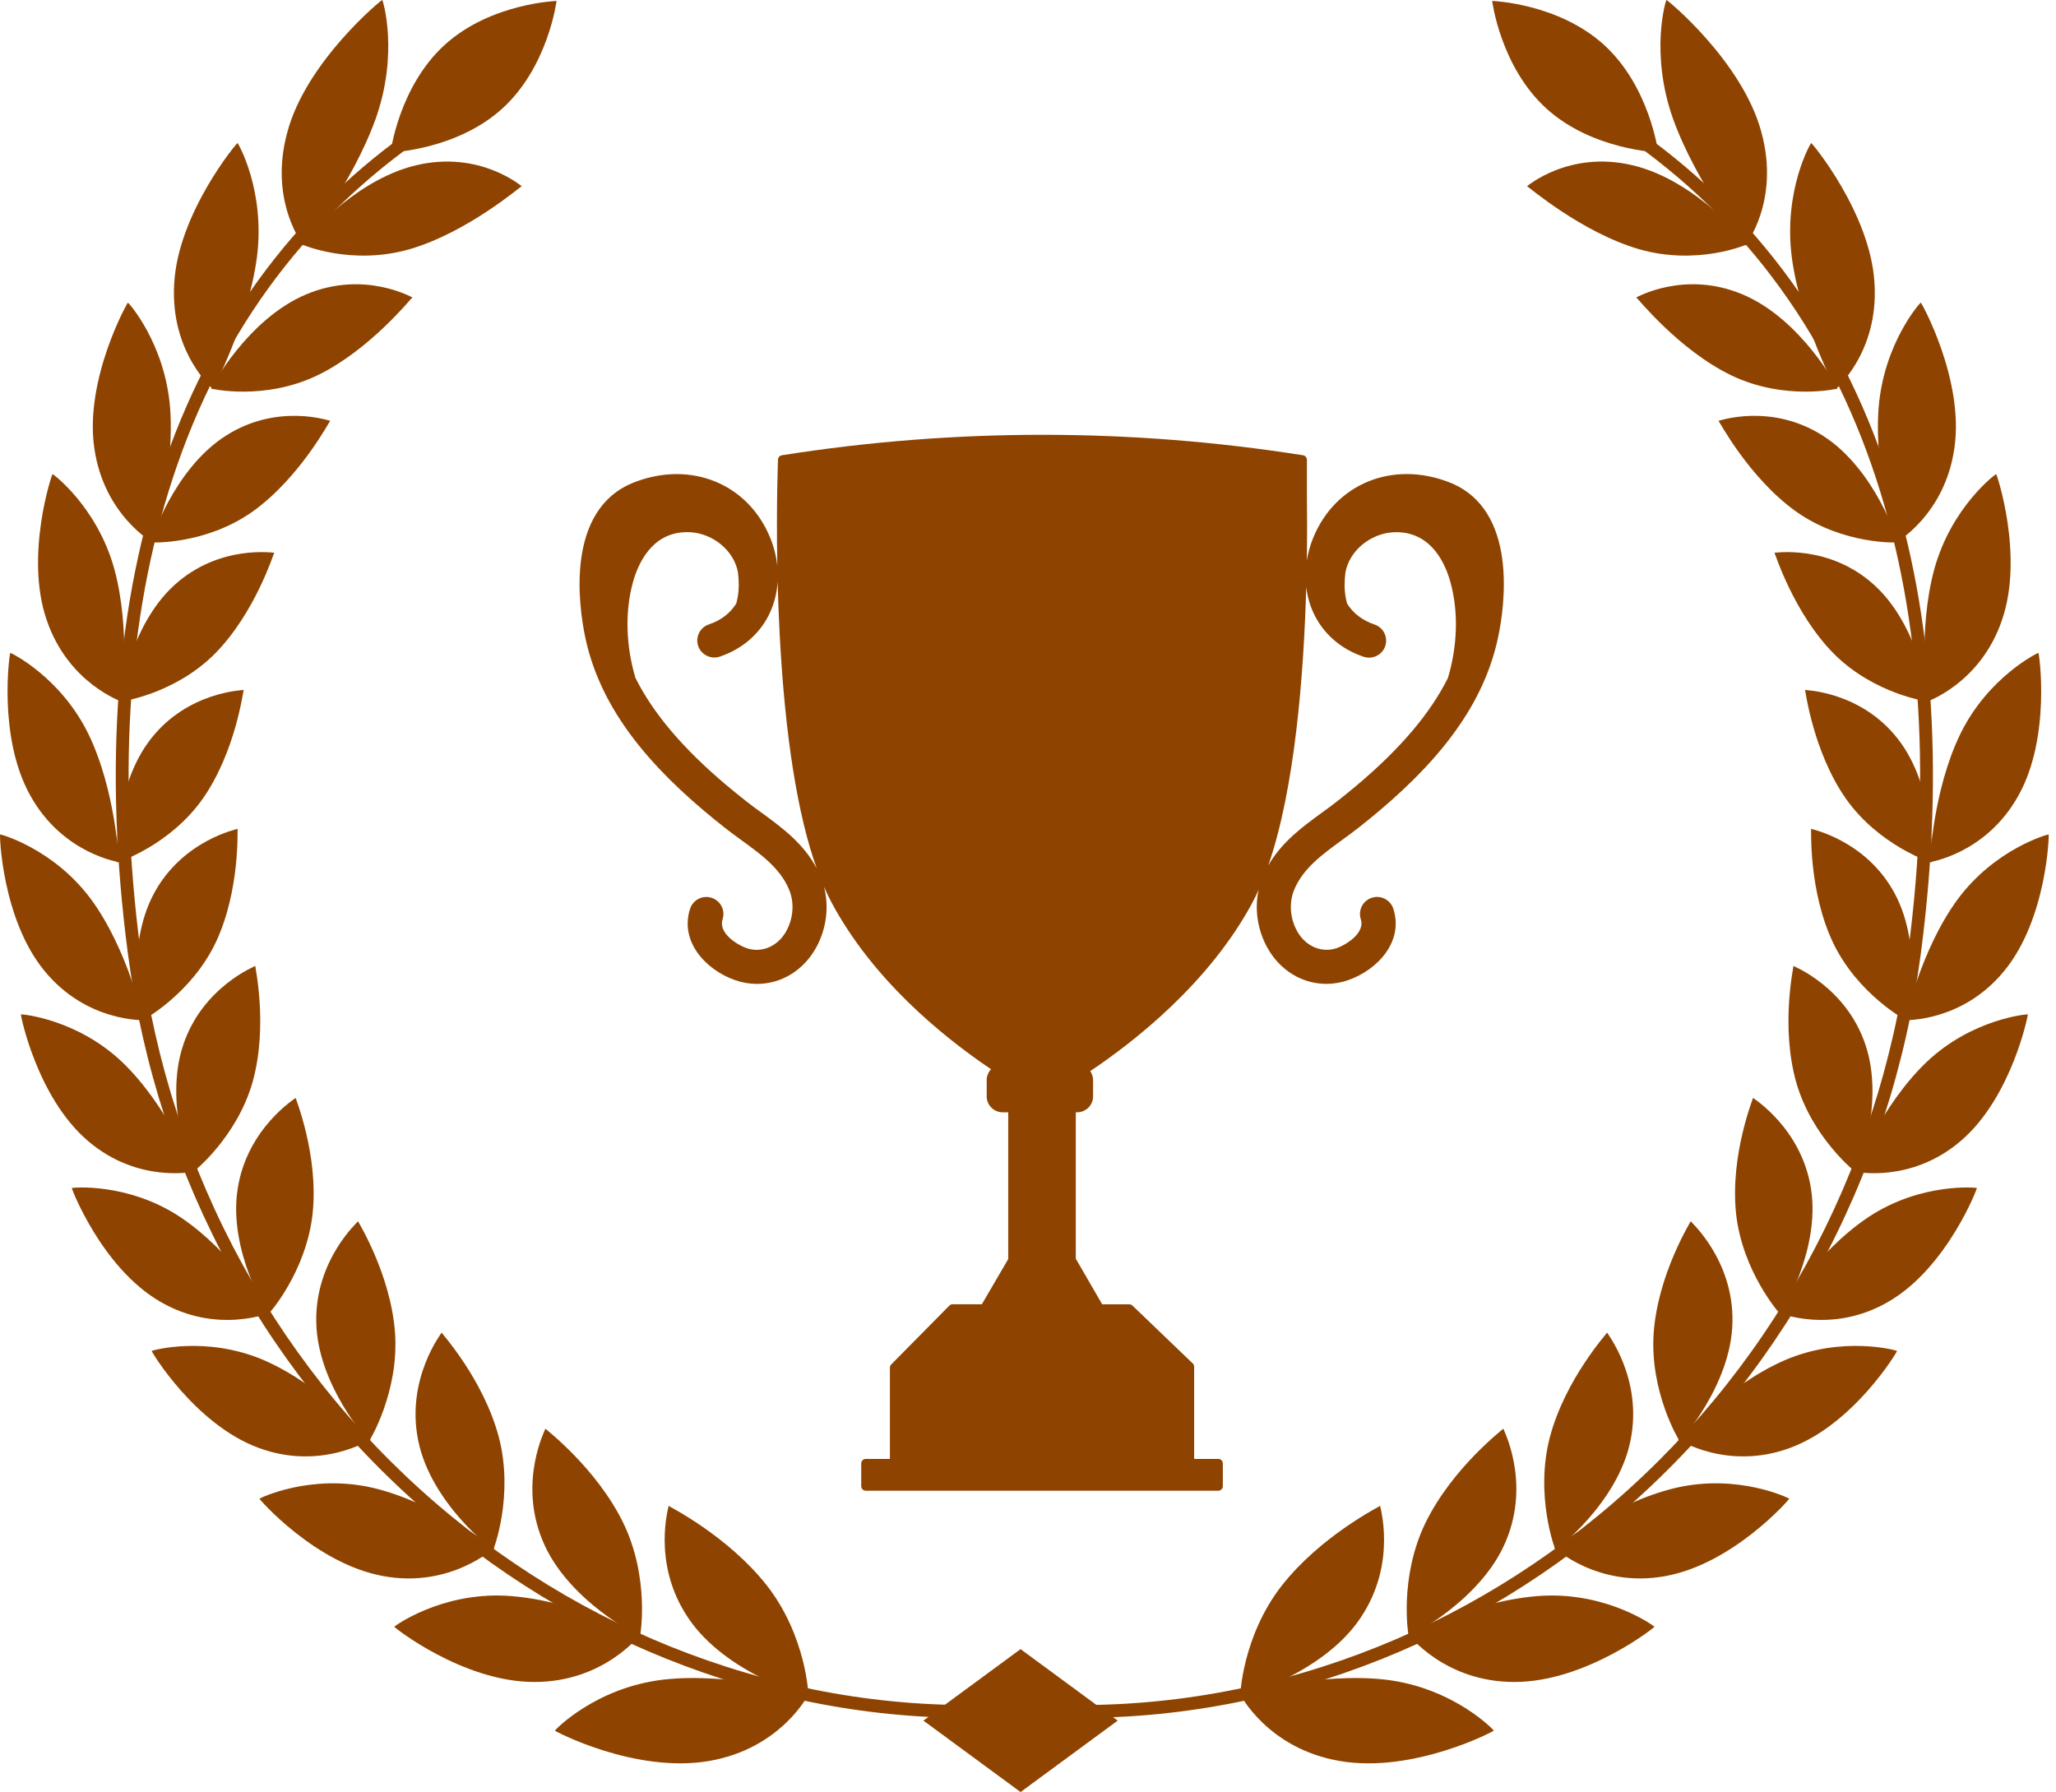 <svg width="148" height="129" viewBox="0 0 148 129" fill="none" xmlns="http://www.w3.org/2000/svg">
<g clip-path="url(#clip0_4630_12217)">
<path d="M104.309 34.712C100.242 33.138 96.133 34.813 94.537 38.696C94.315 39.237 94.16 39.795 94.071 40.351C94.101 38.536 94.095 36.934 94.077 35.687V33.096C94.077 32.935 93.958 32.799 93.798 32.772C81.353 30.808 68.729 30.808 56.281 32.772C56.127 32.796 56.011 32.927 56.005 33.084C56.002 33.126 55.874 36.322 55.954 40.743C55.883 40.057 55.711 39.368 55.437 38.699C53.845 34.816 49.733 33.141 45.666 34.715C40.627 36.664 41.679 43.726 42.122 45.844C43.043 50.247 45.773 54.234 50.714 58.396C51.177 58.785 51.655 59.175 52.175 59.585C52.556 59.885 52.945 60.17 53.375 60.482C54.81 61.525 56.168 62.511 56.804 64.044C57.19 64.971 57.116 66.082 56.605 67.018C56.002 68.126 54.819 68.631 53.729 68.248C53.057 68.01 51.691 67.16 52.015 66.171C52.116 65.859 52.092 65.529 51.941 65.238C51.792 64.947 51.536 64.73 51.227 64.629C50.916 64.528 50.586 64.552 50.292 64.701C49.998 64.849 49.778 65.102 49.677 65.414C48.913 67.746 50.773 69.805 52.909 70.553C53.423 70.734 53.955 70.827 54.489 70.827C56.266 70.827 57.864 69.837 58.765 68.183C59.498 66.837 59.689 65.259 59.314 63.83C59.495 64.243 59.68 64.635 59.873 64.995C62.808 70.446 67.648 74.475 71.341 76.97C71.144 77.178 71.026 77.455 71.026 77.755V78.922C71.026 79.555 71.543 80.069 72.178 80.069H72.576V90.634L70.678 93.887H68.572C68.483 93.887 68.399 93.922 68.337 93.985L64.154 98.218C64.094 98.281 64.059 98.361 64.059 98.45V105.019H62.324C62.143 105.019 61.994 105.164 61.994 105.346V106.983C61.994 107.164 62.143 107.309 62.324 107.309H87.695C87.877 107.309 88.025 107.164 88.025 106.983V105.346C88.025 105.164 87.877 105.019 87.695 105.019H85.96V98.382C85.96 98.293 85.925 98.207 85.859 98.147L81.519 93.982C81.457 93.922 81.376 93.89 81.29 93.89H79.341L77.44 90.607V80.069H77.532C78.168 80.069 78.685 79.555 78.685 78.922V77.755C78.685 77.517 78.61 77.291 78.48 77.104C81.635 74.992 87.021 70.791 90.143 64.995C90.304 64.698 90.455 64.38 90.601 64.053C90.304 65.419 90.512 66.905 91.207 68.18C92.11 69.834 93.709 70.824 95.482 70.824C96.017 70.824 96.549 70.731 97.063 70.55C99.199 69.799 101.059 67.743 100.295 65.411C100.194 65.099 99.974 64.846 99.68 64.698C99.386 64.549 99.056 64.525 98.747 64.626C98.435 64.727 98.18 64.944 98.031 65.235C97.883 65.526 97.856 65.859 97.957 66.168C98.281 67.154 96.914 68.007 96.243 68.245C95.152 68.628 93.967 68.123 93.364 67.015C92.853 66.079 92.779 64.965 93.165 64.041C93.804 62.511 95.158 61.525 96.593 60.479C97.027 60.164 97.413 59.882 97.793 59.582C98.316 59.172 98.795 58.782 99.255 58.393C104.196 54.231 106.926 50.241 107.847 45.841C108.296 43.723 109.347 36.661 104.309 34.712ZM54.801 58.488C54.427 58.215 54.053 57.945 53.699 57.663C53.185 57.258 52.728 56.884 52.297 56.525C49.169 53.889 47.024 51.361 45.743 48.8C45.051 46.48 44.983 44.05 45.55 41.952C45.913 40.615 46.89 38.363 49.368 38.307C51.034 38.254 52.621 39.388 53.055 40.912C53.123 41.147 53.15 41.397 53.167 41.7C53.206 42.324 53.156 42.864 53.004 43.438C52.573 44.139 51.893 44.662 51.031 44.947C50.39 45.161 50.042 45.856 50.256 46.495C50.36 46.804 50.58 47.056 50.874 47.202C51.168 47.347 51.501 47.371 51.813 47.267C53.456 46.718 54.739 45.592 55.428 44.097C55.746 43.405 55.93 42.648 55.978 41.866C56.008 43.066 56.055 44.335 56.123 45.645C56.51 52.983 57.404 58.634 58.788 62.502C57.832 60.696 56.242 59.537 54.801 58.488ZM94.029 42.258C94.107 42.903 94.276 43.527 94.543 44.106C95.23 45.601 96.516 46.727 98.159 47.276C98.471 47.38 98.804 47.356 99.098 47.211C99.392 47.065 99.612 46.816 99.716 46.504C99.933 45.865 99.585 45.17 98.94 44.953C98.079 44.665 97.398 44.145 96.968 43.444C96.813 42.867 96.763 42.33 96.804 41.706C96.822 41.403 96.849 41.153 96.917 40.918C97.351 39.394 98.937 38.265 100.604 38.31C103.085 38.366 104.062 40.618 104.422 41.955C104.989 44.053 104.921 46.483 104.229 48.803C102.948 51.364 100.803 53.889 97.675 56.528C97.25 56.884 96.792 57.258 96.275 57.665C95.913 57.951 95.536 58.224 95.149 58.506C93.786 59.498 92.265 60.607 91.296 62.3C93.215 56.756 93.851 48.586 94.029 42.258Z" fill="#8E4400"/>
<path d="M115.47 3.235C118.771 6.245 119.362 10.969 119.362 10.969C119.362 10.969 114.606 10.811 111.305 7.802C108.004 4.792 107.413 0.068 107.413 0.068C107.413 0.068 112.17 0.226 115.47 3.235Z" fill="#8E4400"/>
<path d="M92.265 114.142C89.424 117.788 89.252 122.093 89.291 122.104C89.279 122.158 95.251 120.488 97.933 116.469C100.613 112.5 99.309 108.385 99.347 108.397C99.329 108.438 95.102 110.533 92.265 114.142Z" fill="#8E4400"/>
<path d="M96.448 126.766C91.207 125.875 89.249 121.911 89.252 121.947C89.314 121.965 94.932 120.346 99.772 120.913C104.659 121.507 107.532 124.544 107.532 124.576C107.6 124.594 101.748 127.678 96.448 126.766Z" fill="#8E4400"/>
<path d="M102.627 109.591C100.675 113.587 101.376 117.767 101.412 117.776C101.406 117.832 106.656 115.224 108.423 110.886C110.197 106.596 108.18 102.835 108.215 102.841C108.207 102.88 104.579 105.628 102.627 109.591Z" fill="#8E4400"/>
<path d="M109.03 121.077C103.934 121.091 101.341 117.592 101.344 117.627C101.4 117.636 106.326 115.135 111.023 114.87C115.768 114.621 119.092 117.069 119.095 117.101C119.16 117.104 114.178 121.074 109.03 121.077Z" fill="#8E4400"/>
<path d="M111.572 103.432C110.464 107.633 111.941 111.555 111.973 111.555C111.976 111.608 116.471 108.201 117.372 103.691C118.281 99.231 115.654 95.928 115.687 95.928C115.684 95.972 112.686 99.264 111.572 103.432Z" fill="#8E4400"/>
<path d="M119.861 113.459C114.998 114.342 111.872 111.391 111.881 111.424C111.935 111.424 116.139 108.171 120.61 107.107C125.126 106.053 128.789 107.853 128.798 107.883C128.857 107.877 124.778 112.58 119.861 113.459Z" fill="#8E4400"/>
<path d="M119.041 95.925C118.732 100.194 120.88 103.738 120.913 103.735C120.922 103.789 124.632 99.71 124.71 95.17C124.802 90.675 121.67 87.918 121.703 87.912C121.703 87.954 119.359 91.685 119.041 95.925Z" fill="#8E4400"/>
<path d="M128.875 104.22C124.329 105.913 120.788 103.593 120.797 103.622C120.844 103.613 124.3 99.737 128.459 97.921C132.657 96.109 136.546 97.217 136.558 97.247C136.614 97.235 133.468 102.52 128.875 104.22Z" fill="#8E4400"/>
<path d="M124.965 87.318C125.405 91.531 128.126 94.6 128.153 94.591C128.168 94.641 131.064 90.028 130.366 85.583C129.686 81.183 126.162 79.041 126.192 79.032C126.201 79.071 124.54 83.132 124.965 87.318Z" fill="#8E4400"/>
<path d="M135.996 93.67C131.86 96.115 128.01 94.475 128.025 94.502C128.07 94.487 130.749 90.111 134.505 87.606C138.295 85.099 142.291 85.491 142.306 85.518C142.357 85.497 140.176 91.213 135.996 93.67Z" fill="#8E4400"/>
<path d="M129.288 77.871C130.429 81.914 133.614 84.424 133.637 84.413C133.658 84.46 135.711 79.442 134.285 75.212C132.886 71.023 129.077 69.546 129.101 69.531C129.119 69.57 128.168 73.854 129.288 77.871Z" fill="#8E4400"/>
<path d="M141.154 82.122C137.52 85.244 133.48 84.32 133.498 84.347C133.536 84.323 135.417 79.579 138.676 76.457C141.971 73.325 145.952 72.995 145.97 73.019C146.014 72.989 144.829 78.982 141.154 82.122Z" fill="#8E4400"/>
<path d="M131.941 67.838C133.732 71.605 137.268 73.497 137.291 73.48C137.321 73.524 138.495 68.236 136.394 64.326C134.324 60.452 130.345 59.68 130.369 59.662C130.393 59.697 130.176 64.094 131.941 67.838Z" fill="#8E4400"/>
<path d="M144.273 69.891C141.234 73.607 137.122 73.42 137.143 73.441C137.176 73.414 138.23 68.423 140.901 64.763C143.605 61.088 147.446 60.045 147.47 60.066C147.512 60.033 147.354 66.15 144.273 69.891Z" fill="#8E4400"/>
<path d="M132.865 57.478C135.251 60.877 139.03 62.101 139.05 62.083C139.086 62.122 139.353 56.7 136.629 53.206C133.943 49.742 129.912 49.688 129.933 49.665C129.965 49.697 130.509 54.1 132.865 57.478Z" fill="#8E4400"/>
<path d="M145.284 57.288C142.934 61.501 138.872 62.053 138.899 62.071C138.926 62.039 139.125 56.932 141.115 52.829C143.136 48.705 146.71 46.979 146.736 46.997C146.775 46.955 147.672 53.046 145.284 57.288Z" fill="#8E4400"/>
<path d="M131.997 47.047C134.924 49.995 138.83 50.526 138.848 50.503C138.893 50.535 138.218 45.113 134.927 42.122C131.676 39.154 127.716 39.813 127.734 39.789C127.773 39.819 129.104 44.118 131.997 47.047Z" fill="#8E4400"/>
<path d="M144.113 44.632C142.547 49.237 138.664 50.508 138.694 50.523C138.718 50.488 138.031 45.39 139.246 40.945C140.485 36.477 143.661 34.112 143.691 34.127C143.724 34.079 145.714 39.992 144.113 44.632Z" fill="#8E4400"/>
<path d="M129.27 36.81C132.681 39.234 136.593 39.062 136.608 39.038C136.659 39.065 135.016 33.776 131.213 31.361C127.458 28.963 123.691 30.318 123.706 30.291C123.75 30.312 125.901 34.397 129.27 36.81Z" fill="#8E4400"/>
<path d="M140.69 32.231C140.01 37.11 136.43 39.07 136.466 39.079C136.483 39.041 134.891 34.079 135.227 29.409C135.586 24.712 138.23 21.774 138.266 21.783C138.293 21.735 141.4 27.315 140.69 32.231Z" fill="#8E4400"/>
<path d="M124.624 27.02C128.459 28.859 132.259 27.992 132.271 27.965C132.33 27.986 129.683 22.968 125.429 21.189C121.225 19.421 117.776 21.438 117.788 21.408C117.841 21.423 120.833 25.184 124.624 27.02Z" fill="#8E4400"/>
<path d="M134.936 20.41C135.242 25.434 132.098 28.028 132.137 28.034C132.149 27.992 129.621 23.292 128.982 18.524C128.361 13.726 130.34 10.294 130.378 10.297C130.399 10.247 134.659 15.345 134.936 20.41Z" fill="#8E4400"/>
<path d="M117.995 17.941C122.196 19.145 125.758 17.606 125.764 17.579C125.83 17.591 122.152 12.98 117.505 11.893C112.915 10.808 109.914 13.431 109.923 13.402C109.983 13.411 113.845 16.735 117.995 17.941Z" fill="#8E4400"/>
<path d="M126.783 9.483C128.177 14.513 125.604 17.674 125.648 17.674C125.654 17.632 122.163 13.322 120.446 8.589C118.744 3.824 119.914 0.003 119.959 -1.98626e-05C119.974 -0.056 125.414 4.409 126.783 9.483Z" fill="#8E4400"/>
<path d="M72.49 123.427L72.573 122.506C80.212 123.198 87.826 122.345 95.203 119.977C102.392 117.669 109.047 114.024 114.986 109.145C127.31 99.02 135.257 84.57 137.363 68.456C139.089 55.262 138.204 43.503 134.731 33.509C131.002 22.775 124.365 14.379 114.998 8.547L115.488 7.763C125.037 13.708 131.805 22.27 135.604 33.206C139.125 43.337 140.022 55.238 138.278 68.578C136.139 84.924 128.076 99.585 115.568 109.861C109.54 114.817 102.782 118.516 95.479 120.86C87.99 123.266 80.25 124.131 72.49 123.427Z" fill="#8E4400"/>
<path d="M32.006 3.235C28.705 6.245 28.114 10.969 28.114 10.969C28.114 10.969 32.87 10.811 36.171 7.802C39.472 4.792 40.063 0.068 40.063 0.068C40.063 0.068 35.306 0.226 32.006 3.235Z" fill="#8E4400"/>
<path d="M55.212 114.142C58.052 117.788 58.224 122.093 58.185 122.104C58.197 122.158 52.226 120.488 49.543 116.469C46.863 112.5 48.168 108.385 48.129 108.397C48.144 108.438 52.374 110.533 55.212 114.142Z" fill="#8E4400"/>
<path d="M51.028 126.766C56.269 125.875 58.227 121.911 58.224 121.947C58.162 121.965 52.544 120.346 47.704 120.913C42.817 121.507 39.944 124.544 39.944 124.576C39.876 124.594 45.728 127.678 51.028 126.766Z" fill="#8E4400"/>
<path d="M44.849 109.591C46.801 113.587 46.099 117.767 46.064 117.776C46.07 117.832 40.82 115.224 39.053 110.886C37.279 106.596 39.296 102.835 39.261 102.841C39.266 102.88 42.894 105.628 44.849 109.591Z" fill="#8E4400"/>
<path d="M38.447 121.077C43.542 121.091 46.135 117.592 46.132 117.627C46.076 117.636 41.15 115.135 36.453 114.87C31.708 114.621 28.384 117.069 28.381 117.101C28.316 117.104 33.298 121.074 38.447 121.077Z" fill="#8E4400"/>
<path d="M35.903 103.432C37.011 107.633 35.535 111.555 35.502 111.555C35.499 111.608 31.004 108.201 30.104 103.691C29.195 99.231 31.821 95.928 31.788 95.928C31.788 95.972 34.789 99.264 35.903 103.432Z" fill="#8E4400"/>
<path d="M27.614 113.459C32.478 114.342 35.603 111.391 35.594 111.424C35.541 111.424 31.337 108.171 26.866 107.107C22.35 106.053 18.687 107.853 18.678 107.883C18.619 107.877 22.698 112.58 27.614 113.459Z" fill="#8E4400"/>
<path d="M28.435 95.925C28.744 100.194 26.596 103.738 26.563 103.735C26.554 103.789 22.843 99.71 22.766 95.17C22.674 90.675 25.805 87.918 25.773 87.912C25.773 87.954 28.114 91.685 28.435 95.925Z" fill="#8E4400"/>
<path d="M18.601 104.22C23.146 105.913 26.688 103.593 26.679 103.622C26.631 103.613 23.176 99.737 19.017 97.921C14.819 96.109 10.93 97.217 10.918 97.247C10.862 97.235 14.008 102.52 18.601 104.22Z" fill="#8E4400"/>
<path d="M22.508 87.318C22.068 91.531 19.347 94.6 19.32 94.591C19.305 94.641 16.409 90.028 17.107 85.583C17.787 81.183 21.311 79.041 21.281 79.032C21.272 79.071 22.936 83.132 22.508 87.318Z" fill="#8E4400"/>
<path d="M11.479 93.67C15.615 96.115 19.465 94.475 19.451 94.502C19.406 94.487 16.726 90.111 12.971 87.606C9.18 85.099 5.184 85.491 5.169 85.518C5.119 85.497 7.299 91.213 11.479 93.67Z" fill="#8E4400"/>
<path d="M18.188 77.871C17.047 81.914 13.862 84.424 13.838 84.413C13.818 84.46 11.765 79.442 13.191 75.212C14.59 71.023 18.399 69.546 18.375 69.531C18.354 69.57 19.308 73.854 18.188 77.871Z" fill="#8E4400"/>
<path d="M6.322 82.122C9.956 85.244 13.996 84.32 13.978 84.347C13.94 84.323 12.059 79.579 8.8 76.457C5.505 73.325 1.524 72.995 1.506 73.019C1.459 72.989 2.644 78.982 6.322 82.122Z" fill="#8E4400"/>
<path d="M15.532 67.838C13.74 71.605 10.205 73.497 10.181 73.48C10.151 73.524 8.978 68.236 11.078 64.326C13.149 60.452 17.127 59.68 17.103 59.662C17.079 59.697 17.299 64.094 15.532 67.838Z" fill="#8E4400"/>
<path d="M3.203 69.891C6.242 73.607 10.357 73.42 10.333 73.441C10.3 73.414 9.245 68.423 6.575 64.763C3.871 61.088 0.03 60.045 0.006 60.066C-0.036 60.033 0.122 66.15 3.203 69.891Z" fill="#8E4400"/>
<path d="M14.608 57.478C12.222 60.877 8.443 62.101 8.422 62.083C8.387 62.122 8.119 56.7 10.844 53.206C13.532 49.742 17.561 49.688 17.54 49.665C17.51 49.697 16.964 54.1 14.608 57.478Z" fill="#8E4400"/>
<path d="M2.192 57.288C4.542 61.501 8.604 62.053 8.577 62.071C8.55 62.039 8.351 56.932 6.361 52.829C4.34 48.705 0.766 46.979 0.74 46.997C0.701 46.955 -0.196 53.046 2.192 57.288Z" fill="#8E4400"/>
<path d="M15.478 47.047C12.552 49.995 8.645 50.526 8.628 50.503C8.583 50.535 9.257 45.113 12.549 42.122C15.799 39.154 19.759 39.813 19.742 39.789C19.703 39.819 18.369 44.118 15.478 47.047Z" fill="#8E4400"/>
<path d="M3.36 44.632C4.926 49.237 8.808 50.508 8.779 50.523C8.755 50.488 9.441 45.39 8.226 40.945C6.987 36.477 3.811 34.112 3.782 34.127C3.749 34.079 1.761 39.992 3.36 44.632Z" fill="#8E4400"/>
<path d="M18.206 36.81C14.795 39.234 10.883 39.062 10.868 39.038C10.817 39.065 12.46 33.776 16.263 31.361C20.018 28.963 23.785 30.318 23.77 30.291C23.723 30.312 21.575 34.397 18.206 36.81Z" fill="#8E4400"/>
<path d="M6.786 32.231C7.466 37.11 11.046 39.07 11.01 39.079C10.992 39.041 12.585 34.079 12.249 29.409C11.89 24.715 9.243 21.777 9.21 21.786C9.183 21.735 6.076 27.314 6.786 32.231Z" fill="#8E4400"/>
<path d="M22.849 27.02C19.014 28.859 15.214 27.992 15.202 27.965C15.143 27.986 17.79 22.968 22.044 21.189C26.248 19.421 29.697 21.438 29.685 21.408C29.632 21.423 26.64 25.184 22.849 27.02Z" fill="#8E4400"/>
<path d="M12.54 20.41C12.234 25.434 15.377 28.028 15.339 28.034C15.327 27.992 17.855 23.292 18.494 18.524C19.115 13.726 17.136 10.294 17.097 10.297C17.074 10.247 12.816 15.345 12.54 20.41Z" fill="#8E4400"/>
<path d="M29.48 17.941C25.279 19.145 21.717 17.606 21.711 17.579C21.646 17.591 25.324 12.98 29.97 11.893C34.56 10.808 37.561 13.431 37.552 13.402C37.493 13.411 33.631 16.735 29.48 17.941Z" fill="#8E4400"/>
<path d="M20.692 9.483C19.299 14.513 21.872 17.674 21.827 17.674C21.821 17.632 25.312 13.322 27.029 8.589C28.732 3.824 27.558 0.003 27.517 -1.98626e-05C27.502 -0.056 22.059 4.409 20.692 9.483Z" fill="#8E4400"/>
<path d="M74.986 123.427L74.903 122.506C67.264 123.198 59.65 122.345 52.273 119.977C45.083 117.669 38.429 114.024 32.49 109.145C20.166 99.02 12.219 84.57 10.113 68.456C8.387 55.262 9.272 43.503 12.745 33.509C16.474 22.775 23.11 14.379 32.478 8.547L31.988 7.763C22.439 13.708 15.671 22.27 11.872 33.206C8.351 43.337 7.454 55.238 9.198 68.578C11.337 84.924 19.4 99.585 31.907 109.861C37.935 114.817 44.694 118.516 51.997 120.86C59.486 123.266 67.223 124.131 74.986 123.427Z" fill="#8E4400"/>
<path d="M73.465 118.712L66.468 123.857L73.465 129L80.458 123.857L73.465 118.712Z" fill="#8E4400"/>
</g>
<defs>
<clipPath id="clip0_4630_12217">
<rect width="147.476" height="129" fill="white"/>
</clipPath>
</defs>
</svg>
